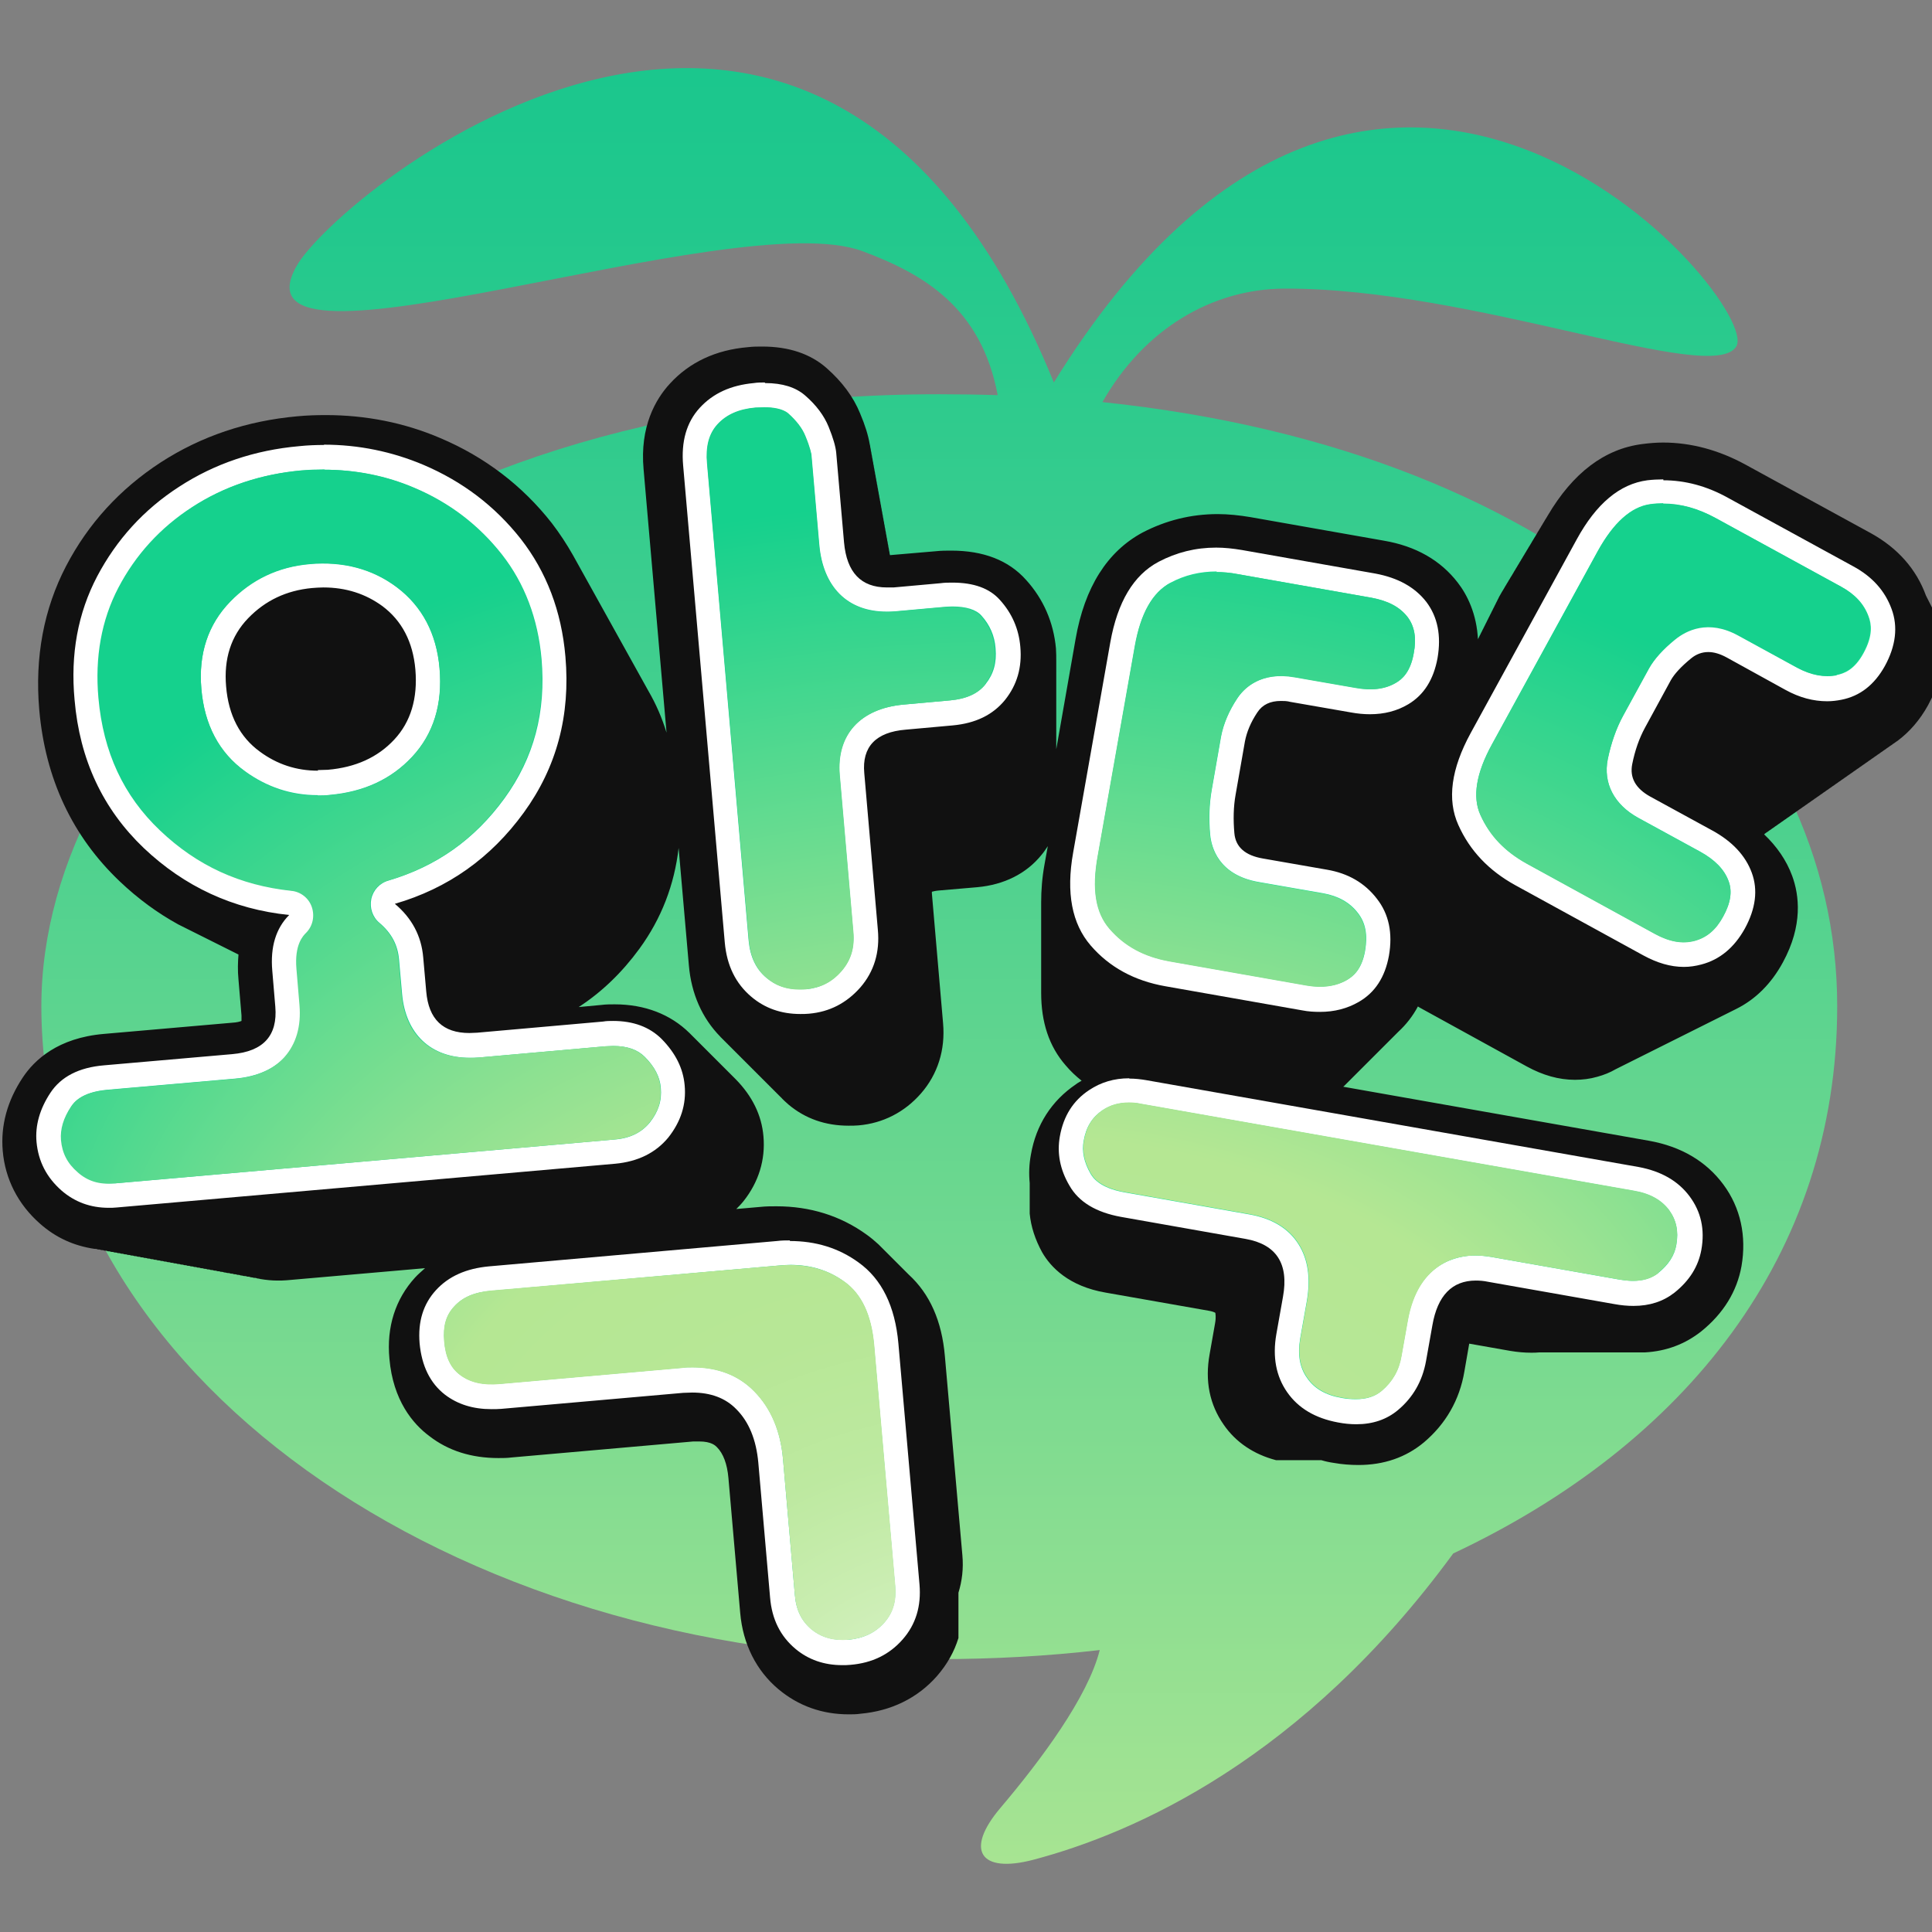 <?xml version="1.0" encoding="UTF-8"?>
<svg id="Layer_1" data-name="Layer 1" xmlns="http://www.w3.org/2000/svg" xmlns:xlink="http://www.w3.org/1999/xlink" viewBox="0 0 64 64">
  <rect x="0" y="0" width="64" height="64" fill="#808080" stroke="none"/>
  <defs>
    <style>
      .cls-1 {
        clip-path: url(#clippath);
      }

      .cls-2 {
        fill: none;
      }

      .cls-2, .cls-3, .cls-4, .cls-5, .cls-6, .cls-7, .cls-8 {
        stroke-width: 0px;
      }

      .cls-3 {
        fill: #15d18d;
      }

      .cls-4 {
        fill: url(#linear-gradient);
      }

      .cls-5 {
        fill: url(#radial-gradient);
      }

      .cls-6 {
        fill: #111;
      }

      .cls-7 {
        fill: #fff;
      }

      .cls-8 {
        fill: #14e293;
      }
    </style>
    <linearGradient id="linear-gradient" x1="31.11" y1="66.73" x2="31.11" y2="-1.96" gradientUnits="userSpaceOnUse">
      <stop offset="0" stop-color="#b5e793"/>
      <stop offset=".31" stop-color="#7ada90"/>
      <stop offset=".63" stop-color="#43cf8e"/>
      <stop offset=".87" stop-color="#21c88d"/>
      <stop offset="1" stop-color="#15c68d"/>
    </linearGradient>
    <clipPath id="clippath">
      <path class="cls-2" d="M3.81,39.2l16.52-1.45c.54-.05.92-.23,1.19-.57.29-.36.4-.72.36-1.15-.03-.36-.2-.7-.53-1.02-.28-.28-.71-.4-1.3-.35l-4.18.37c-.73.06-1.33-.09-1.78-.45-.46-.37-.72-.92-.79-1.65l-.1-1.13c-.04-.5-.25-.89-.65-1.23-.23-.19-.33-.5-.27-.79.06-.29.28-.53.57-.61,1.6-.47,2.85-1.36,3.84-2.72.98-1.35,1.38-2.86,1.23-4.62-.12-1.34-.56-2.51-1.31-3.46-.77-.97-1.74-1.72-2.9-2.21-.94-.4-1.95-.6-3-.6-.25,0-.5.01-.75.03-1.33.12-2.54.52-3.6,1.21-1.05.68-1.87,1.58-2.44,2.67-.56,1.07-.78,2.3-.66,3.65.16,1.8.83,3.24,2.04,4.39,1.23,1.17,2.65,1.82,4.35,2,.31.03.58.24.68.54.1.3.03.63-.19.85-.1.1-.39.39-.32,1.2l.1,1.19c.06.71-.11,1.29-.5,1.73-.38.42-.94.66-1.66.72l-4.23.37c-.86.08-1.1.43-1.18.55-.25.38-.36.74-.33,1.11.04.43.21.77.56,1.07.33.29.72.41,1.21.36ZM8.12,25.56c-.86-.62-1.35-1.55-1.45-2.74-.1-1.16.22-2.13.96-2.89.71-.73,1.59-1.15,2.62-1.24,1.12-.1,2.09.16,2.9.77.83.63,1.31,1.53,1.41,2.68.1,1.19-.2,2.18-.91,2.94-.69.74-1.6,1.16-2.72,1.26-.13.01-.27.02-.4.02-.88,0-1.68-.26-2.4-.79ZM15.23,45.54c-.31-.23-.48-.6-.52-1.12-.04-.49.06-.85.33-1.14.28-.31.68-.48,1.24-.53l9.54-.83c.84-.07,1.55.1,2.16.54.57.41.89,1.1.98,2.09l.7,7.99h0c.04.5-.07.88-.36,1.21-.3.34-.69.52-1.19.57-.51.04-.89-.07-1.23-.34-.33-.28-.51-.64-.55-1.15l-.39-4.47c-.08-.95-.41-1.71-.96-2.27-.52-.53-1.2-.79-2.04-.79-.12,0-.24,0-.37.02l-6.02.53c-.55.05-.98-.05-1.31-.3ZM32.65,22.66c-.25.32-.64.49-1.16.54l-1.55.14c-1.44.13-2.23,1-2.12,2.33l.45,5.19c.05.54-.08.95-.39,1.31-.32.37-.69.55-1.16.6-.54.05-.97-.07-1.32-.37-.35-.29-.54-.7-.59-1.23l-1.38-15.81c-.05-.56.06-.98.34-1.29.3-.33.71-.51,1.26-.56.09,0,.19-.01.29-.01.29,0,.6.05.78.2.28.25.47.5.57.75.17.41.19.58.2.61l.26,2.98c.13,1.52,1.08,2.35,2.51,2.22l1.55-.14c.44-.04,1.02-.02,1.29.28.28.31.44.67.47,1.09.04.47-.06.84-.33,1.18ZM54.94,42.17c-.31.25-.74.32-1.33.21l-4.19-.74c-.75-.13-1.38,0-1.87.39-.47.37-.77.94-.91,1.71l-.21,1.18c-.08.48-.3.85-.65,1.15-.31.26-.74.33-1.32.23-.53-.09-.91-.31-1.15-.66-.25-.35-.32-.78-.23-1.31l.22-1.24c.13-.76.04-1.39-.28-1.89-.33-.52-.88-.85-1.62-.98l-4.13-.73c-.86-.15-1.07-.51-1.14-.63-.21-.37-.29-.73-.22-1.09.08-.45.28-.77.62-1,.25-.17.54-.25.87-.25.12,0,.26.01.39.04l16.33,2.88c.54.09.92.31,1.17.64.24.33.32.7.24,1.15-.06.35-.26.66-.6.93ZM38.76,19.33c.47-.25.97-.38,1.52-.38.23,0,.47.02.73.07l4.42.78c.54.1.93.3,1.19.63.24.31.31.71.21,1.22-.11.62-.39.85-.59.97-.35.21-.79.27-1.34.17l-2.01-.35c-1.12-.2-1.68.35-1.91.7-.28.42-.46.85-.54,1.27l-.31,1.77c-.08.46-.1.96-.05,1.49.04.39.27,1.32,1.62,1.56l2.12.37c.5.09.88.3,1.15.65.26.33.33.73.24,1.26-.11.62-.39.84-.6.96-.37.21-.81.27-1.33.18l-4.54-.8h0c-.84-.15-1.49-.5-1.99-1.08-.46-.53-.59-1.31-.39-2.41l1.23-6.96c.19-1.07.58-1.77,1.18-2.09ZM60.85,22.37c-.42.08-.85,0-1.32-.25l-1.94-1.06c-1.01-.56-1.74-.16-2.09.12-.42.34-.7.66-.87.96l-.86,1.57c-.23.42-.4.91-.51,1.44-.16.8.21,1.51,1.01,1.95l2.05,1.12c.49.27.8.59.94.97.13.34.07.73-.18,1.18-.24.44-.54.69-.94.8-.41.11-.84.03-1.32-.23l-4.25-2.33h0c-.72-.4-1.22-.92-1.53-1.61-.27-.59-.14-1.38.38-2.33l3.51-6.41c.52-.94,1.1-1.46,1.73-1.55.14-.02.29-.03.43-.03.59,0,1.16.16,1.74.48l4.15,2.27c.45.25.75.57.9.98.09.24.16.62-.17,1.22-.3.55-.64.67-.88.72Z"/>
    </clipPath>
    <radialGradient id="radial-gradient" cx="32.99" cy="40.58" fx="32.99" fy="9.31" r="36.57" gradientTransform="translate(65.97 67.45) rotate(-180) scale(1 .66)" gradientUnits="userSpaceOnUse">
      <stop offset="0" stop-color="#fff"/>
      <stop offset=".05" stop-color="#eef9e6"/>
      <stop offset=".13" stop-color="#d9f2c8"/>
      <stop offset=".22" stop-color="#c9edb0"/>
      <stop offset=".3" stop-color="#bde9a0"/>
      <stop offset=".4" stop-color="#b7e796"/>
      <stop offset=".53" stop-color="#b5e793"/>
      <stop offset=".67" stop-color="#88e091"/>
      <stop offset=".99" stop-color="#18d18d"/>
      <stop offset="1" stop-color="#15d18d"/>
    </radialGradient>
  </defs>
  <path class="cls-4" d="M60.86,33.33c0-9.74-8.77-18.38-24.34-20.01,1.38-2.43,3.64-3.75,6.03-3.76,6.3-.02,14.2,3.24,14.97,1.91.85-1.47-11.82-16.27-22.61,1.2-7.88-19.36-23.75-6.25-25.09-3.85-2.37,4.23,14.5-2.08,18.75-.5,2.01.75,3.93,1.85,4.48,4.77-.63-.02-1.28-.03-1.93-.03C12.19,13.05,1.37,23.87,1.37,33.33c0,12.17,13.52,21.63,29.74,21.63,1.81,0,3.59-.1,5.32-.3-.39,1.56-1.96,3.66-3.29,5.23-1.18,1.39-.69,2.18,1.08,1.72,3.37-.89,8.94-3.34,13.92-10.15,7.65-3.6,12.72-9.85,12.72-18.13Z"/>
  <path class="cls-6" d="M63.8,19.73c-.32-.88-.94-1.58-1.83-2.07l-4.15-2.27c-.88-.48-1.8-.73-2.73-.73-.23,0-.46.02-.69.05-1.25.16-2.3.96-3.13,2.37-.02.03-.04.07-.06.1-.02.03-.04.06-.06.1-.02.03-.04.06-.06.1-.02.03-.04.06-.06.1-.02.03-.04.06-.06.1-.02.03-.04.06-.06.1-.02.03-.04.07-.06.1-.02.03-.04.06-.06.1-.02.03-.04.06-.06.1-.02.03-.04.07-.06.1-.02.03-.04.06-.06.1-.02.03-.04.06-.06.1-.02.03-.04.06-.06.1-.02.03-.04.06-.06.1-.02.03-.04.06-.06.1-.02.03-.04.06-.06.1-.02.03-.04.06-.06.1-.02.03-.04.06-.06.1-.02.03-.04.06-.06.1-.02.03-.04.07-.06.1-.02.03-.04.06-.06.1-.02.03-.04.06-.06.1-.02.03-.04.06-.06.1-.02.03-.04.06-.06.1-.06.09-.11.19-.17.29h0s-.03.07-.05.1h0s-.03.07-.05.1h0s-.03.07-.05.1h0s-.03.07-.05.1h0s-.03.07-.05.1h0s-.03.07-.05.1h0s-.03.07-.05.1h0s-.03.07-.05.1h0s-.03.07-.05.1h0s-.03.07-.05.1h0s-.03.07-.05.1h0s-.03.07-.05.1h0s-.03.07-.05.1h0s-.03.07-.05.1h0s0,.02,0,.03c-.04-.87-.36-1.5-.67-1.9-.57-.74-1.39-1.21-2.45-1.39l-4.42-.78c-.36-.06-.73-.1-1.08-.1h0c-.89,0-1.72.21-2.49.61-1.17.63-1.92,1.81-2.22,3.53l-.64,3.65s0-.02,0-.03c0-.03,0-.05,0-.08,0-.03,0-.05,0-.08,0-.03,0-.05,0-.08,0-.03,0-.05,0-.08,0-.03,0-.05,0-.08,0-.03,0-.05,0-.08,0-.03,0-.05,0-.08,0-.03,0-.05,0-.08,0-.03,0-.05,0-.08,0-.03,0-.05,0-.08,0-.03,0-.05,0-.08,0-.03,0-.05,0-.08,0-.03,0-.05,0-.08,0-.03,0-.05,0-.08,0-.03,0-.05,0-.08,0-.03,0-.05,0-.08,0-.03,0-.05,0-.08,0-.03,0-.05,0-.08,0-.03,0-.05,0-.08,0-.03,0-.05,0-.08,0-.03,0-.05,0-.08,0-.03,0-.05,0-.08,0-.03,0-.05,0-.08,0-.03,0-.05,0-.08,0-.03,0-.05,0-.08,0-.03,0-.05,0-.08,0-.03,0-.05,0-.08,0-.03,0-.05,0-.08,0-.03,0-.05,0-.08,0-.03,0-.05,0-.08,0-.03,0-.05,0-.08,0-.03,0-.05,0-.08,0-.03,0-.05,0-.08,0-.03,0-.05,0-.08,0-.03,0-.05,0-.08,0-.03,0-.05,0-.08,0-.14,0-.28-.01-.43-.08-.86-.41-1.63-.99-2.27-.58-.65-1.41-.97-2.48-.97-.16,0-.33,0-.51.02l-1.52.13s0-.03-.01-.05c0-.03-.01-.07-.02-.11,0-.03-.01-.07-.02-.11,0-.03-.01-.07-.02-.11,0-.03-.01-.07-.02-.11,0-.03-.01-.07-.02-.11,0-.03-.01-.07-.02-.11,0-.03-.01-.07-.02-.11,0-.03-.01-.07-.02-.11,0-.03-.01-.07-.02-.11,0-.03-.01-.07-.02-.11,0-.03-.01-.07-.02-.11,0-.03-.01-.07-.02-.11,0-.03-.01-.07-.02-.11,0-.03-.01-.07-.02-.11,0-.03-.01-.07-.02-.11,0-.03-.01-.07-.02-.11,0-.03-.01-.07-.02-.11,0-.03-.01-.07-.02-.11,0-.03-.01-.07-.02-.11,0-.03-.01-.07-.02-.11,0-.03-.01-.07-.02-.11,0-.03-.01-.07-.02-.11,0-.03-.01-.07-.02-.11,0-.03-.01-.07-.02-.11,0-.03-.01-.07-.02-.11,0-.03-.01-.07-.02-.11,0-.03-.01-.07-.02-.11,0-.03-.01-.07-.02-.11,0-.03-.01-.07-.02-.11,0-.03-.01-.07-.02-.11,0-.03-.01-.07-.02-.11,0-.03-.01-.07-.02-.11,0-.03-.01-.07-.02-.11-.05-.29-.15-.62-.32-1.02-.22-.54-.59-1.04-1.1-1.49-.54-.48-1.26-.72-2.14-.72h0c-.15,0-.31,0-.47.02-1.07.09-1.94.5-2.59,1.21-.47.51-1,1.42-.87,2.84l.76,8.72c-.15-.49-.35-.95-.6-1.38-.02-.03-.03-.06-.05-.09-.02-.03-.03-.06-.05-.09-.02-.03-.03-.06-.05-.09-.02-.03-.03-.06-.05-.09-.02-.03-.03-.06-.05-.09-.02-.03-.03-.06-.05-.09-.02-.03-.03-.06-.05-.09-.02-.03-.03-.06-.05-.09-.02-.03-.03-.06-.05-.09-.02-.03-.03-.06-.05-.09-.02-.03-.03-.06-.05-.09-.02-.03-.03-.06-.05-.09-.02-.03-.03-.06-.05-.09-.02-.03-.03-.06-.05-.09-.02-.03-.03-.06-.05-.09-.02-.03-.03-.06-.05-.09-.02-.03-.03-.06-.05-.09-.02-.03-.03-.06-.05-.09-.02-.03-.03-.06-.05-.09-.02-.03-.03-.06-.05-.09-.02-.03-.03-.06-.05-.09-.02-.03-.03-.06-.05-.09-.02-.03-.03-.06-.05-.09-.02-.03-.03-.06-.05-.09-.02-.03-.03-.06-.05-.09-.02-.03-.03-.06-.05-.09-.02-.03-.03-.06-.05-.09-.02-.03-.03-.06-.05-.09-.02-.03-.03-.06-.05-.09-.02-.03-.03-.06-.05-.09-.02-.03-.03-.06-.05-.09-.02-.03-.03-.06-.05-.09-.02-.03-.03-.06-.05-.09-.02-.03-.03-.06-.05-.09-.02-.03-.03-.06-.05-.09-.02-.03-.03-.06-.05-.09-.02-.03-.03-.06-.05-.09-.02-.03-.03-.06-.05-.09-.02-.03-.03-.06-.05-.09-.02-.03-.03-.06-.05-.09-.02-.03-.03-.06-.05-.09-.02-.03-.03-.06-.05-.09-.02-.03-.03-.06-.05-.09-.02-.03-.03-.06-.05-.09-.02-.03-.03-.06-.05-.09-.02-.03-.03-.06-.05-.09-.02-.03-.03-.06-.05-.09-.02-.03-.03-.06-.05-.09-.02-.03-.03-.06-.05-.09-.02-.03-.03-.06-.05-.09-.21-.37-.44-.72-.7-1.06-.98-1.25-2.23-2.2-3.7-2.82-1.19-.51-2.47-.76-3.79-.76-.31,0-.62.01-.94.04-1.67.15-3.19.66-4.53,1.53-1.35.88-2.4,2.03-3.13,3.43-.74,1.42-1.04,3.02-.89,4.76.2,2.29,1.1,4.2,2.67,5.69.6.57,1.24,1.04,1.93,1.42.03.02.07.03.1.05.03.02.07.03.1.05.03.02.07.03.1.05.03.02.07.03.1.05.03.02.07.03.1.05.03.02.07.03.1.05.03.02.07.03.1.05.03.02.07.03.1.05.03.02.07.03.1.05.03.02.07.03.1.05.03.02.07.03.1.05.03.02.07.03.1.05.03.02.07.03.1.05.03.02.07.03.1.05.03.02.07.03.1.05.03.02.07.03.1.05.03.02.07.03.1.05.03.02.07.03.1.05.03.02.07.03.1.05.03.02.07.03.1.05,0,0,0,0,0,0-.02.25-.03.53,0,.83l.1,1.19c0,.09,0,.15,0,.18-.05.02-.14.05-.32.06l-4.24.37c-1.52.13-2.3.86-2.69,1.45-.51.77-.73,1.58-.66,2.42.08.94.51,1.78,1.24,2.42.52.46,1.12.73,1.8.83.04,0,.07,0,.11.02.04,0,.07,0,.11.02.04,0,.07,0,.11.02.04,0,.07,0,.11.02.04,0,.07,0,.11.02.04,0,.07,0,.11.02.04,0,.07,0,.11.02.04,0,.07,0,.11.02.04,0,.07,0,.11.02.04,0,.07,0,.11.02.04,0,.07,0,.11.02.04,0,.07,0,.11.02.04,0,.07,0,.11.02.04,0,.07,0,.11.02.04,0,.07,0,.11.02.04,0,.07,0,.11.02.04,0,.07,0,.11.02.04,0,.07,0,.11.02.04,0,.07,0,.11.02.04,0,.07,0,.11.02.04,0,.07,0,.11.02.04,0,.07,0,.11.02.04,0,.07,0,.11.02.04,0,.07,0,.11.02.04,0,.07,0,.11.02.04,0,.07,0,.11.02.04,0,.07,0,.11.02.04,0,.07,0,.11.02.04,0,.07,0,.11.02.04,0,.07,0,.11.02.04,0,.07,0,.11.02.04,0,.07,0,.11.02.04,0,.07,0,.11.02.04,0,.07,0,.11.02.04,0,.07,0,.11.02.04,0,.07,0,.11.02.04,0,.07,0,.11.02.04,0,.07,0,.11.02.04,0,.07,0,.11.02.04,0,.07.01.11.02.04,0,.07,0,.11.02.04,0,.07,0,.11.02.04,0,.07,0,.11.02.04,0,.07,0,.11.02.04,0,.07.01.11.02.04,0,.07,0,.11.02.04,0,.07,0,.11.02.04,0,.07.01.11.02.04,0,.07,0,.11.02.04,0,.07.01.11.02.18.03.37.05.56.05.1,0,.2,0,.31-.01l4.58-.4c-.11.1-.23.2-.33.31-.65.71-.95,1.64-.85,2.69.12,1.38.78,2.16,1.32,2.56.63.49,1.4.73,2.29.73.14,0,.29,0,.44-.02l6.02-.53c.07,0,.13,0,.19,0,.41,0,.54.14.59.19.21.21.34.56.38,1.02l.39,4.47c.09,1.03.53,1.91,1.27,2.53.66.55,1.44.83,2.33.83.12,0,.25,0,.38-.02,1.02-.09,1.9-.52,2.54-1.25.33-.38.57-.8.71-1.26,0,0,0-.02,0-.03,0,0,0-.02,0-.03,0,0,0-.02,0-.03,0,0,0-.02,0-.03,0,0,0-.02,0-.03,0,0,0-.02,0-.03,0,0,0-.02,0-.03,0,0,0-.02,0-.03,0,0,0-.02,0-.03,0,0,0-.02,0-.03,0,0,0-.02,0-.03,0,0,0-.02,0-.03,0,0,0-.02,0-.03,0,0,0-.02,0-.03,0,0,0-.02,0-.03,0,0,0-.02,0-.03,0,0,0-.02,0-.03,0,0,0-.02,0-.03,0,0,0-.02,0-.03,0,0,0-.02,0-.03,0,0,0-.02,0-.03,0,0,0-.02,0-.03,0,0,0-.02,0-.03,0,0,0-.02,0-.03,0,0,0-.02,0-.03,0,0,0-.02,0-.03,0,0,0-.02,0-.03,0,0,0-.02,0-.03,0,0,0-.02,0-.03,0,0,0-.02,0-.03,0,0,0-.02,0-.03,0,0,0-.02,0-.03,0,0,0-.02,0-.03,0,0,0-.02,0-.03,0,0,0-.02,0-.03,0,0,0-.02,0-.03,0,0,0-.02,0-.03,0,0,0-.02,0-.03,0,0,0-.02,0-.03,0,0,0-.02,0-.03,0,0,0-.02,0-.03,0,0,0-.02,0-.03,0,0,0-.02,0-.03,0,0,0-.02,0-.03,0,0,0-.02,0-.03,0,0,0-.02,0-.03,0,0,0-.02,0-.03,0,0,0-.02,0-.03,0,0,0-.02,0-.03,0,0,0-.02,0-.03.12-.39.17-.8.13-1.24l-.58-6.6c-.1-1.16-.5-2.06-1.2-2.7,0,0-.01-.01-.02-.02,0,0-.01-.01-.02-.02,0,0-.01-.01-.02-.02,0,0-.01-.01-.02-.02,0,0-.01-.01-.02-.02,0,0-.01-.01-.02-.02,0,0-.01-.01-.02-.02,0,0-.01-.01-.02-.02,0,0-.01-.01-.02-.02,0,0-.01-.01-.02-.02,0,0-.01-.01-.02-.02,0,0-.01-.01-.02-.02,0,0-.01-.01-.02-.02,0,0-.01-.01-.02-.02,0,0-.01-.01-.02-.02,0,0-.01-.01-.02-.02,0,0-.01-.01-.02-.02,0,0-.01-.01-.02-.02,0,0-.01-.01-.02-.02,0,0-.01-.01-.02-.02,0,0-.01-.01-.02-.02,0,0-.01-.01-.02-.02,0,0-.01-.01-.02-.02,0,0-.01-.01-.02-.02,0,0-.01-.01-.02-.02,0,0-.01-.01-.02-.02,0,0-.01-.01-.02-.02,0,0-.01-.01-.02-.02,0,0-.01-.01-.02-.02,0,0-.01-.01-.02-.02,0,0-.01-.01-.02-.02,0,0-.01-.01-.02-.02,0,0-.01-.01-.02-.02,0,0-.01-.01-.02-.02,0,0-.01-.01-.02-.02,0,0-.01-.01-.02-.02,0,0-.01-.01-.02-.02,0,0-.01-.01-.02-.02,0,0-.01-.01-.02-.02,0,0-.01-.01-.02-.02,0,0-.01-.01-.02-.02,0,0-.01-.01-.02-.02,0,0-.01-.01-.02-.02,0,0-.01-.01-.02-.02,0,0-.01-.01-.02-.02,0,0-.01-.01-.02-.02,0,0-.01-.01-.02-.02,0,0-.01-.01-.02-.02,0,0-.01-.01-.02-.02,0,0-.01-.01-.02-.02-.12-.11-.25-.22-.39-.32-.87-.63-1.88-.94-2.99-.94-.17,0-.35,0-.53.02l-.8.07c.08-.08.16-.16.24-.26.5-.63.73-1.37.66-2.15-.06-.7-.37-1.33-.92-1.89,0,0,0,0,0,0-.01-.01-.02-.02-.03-.03,0,0,0,0,0,0-.01-.01-.02-.02-.03-.03,0,0,0,0,0,0-.01-.01-.02-.02-.03-.03,0,0,0,0,0,0-.01-.01-.02-.02-.03-.03,0,0,0,0,0,0-.01-.01-.02-.02-.03-.03,0,0,0,0,0,0-.01-.01-.02-.02-.03-.03,0,0,0,0,0,0-.01-.01-.02-.02-.03-.03,0,0,0,0,0,0-.01-.01-.02-.02-.03-.03,0,0,0,0,0,0-.01-.01-.02-.02-.03-.03,0,0,0,0,0,0-.01-.01-.02-.02-.03-.03,0,0,0,0,0,0-.01-.01-.02-.02-.03-.03,0,0,0,0,0,0-.01-.01-.02-.02-.03-.03,0,0,0,0,0,0-.01-.01-.02-.02-.03-.03,0,0,0,0,0,0-.01-.01-.02-.02-.03-.03,0,0,0,0,0,0-.01-.01-.02-.02-.03-.03,0,0,0,0,0,0-.01-.01-.02-.02-.03-.03,0,0,0,0,0,0-.01-.01-.02-.02-.03-.03,0,0,0,0,0,0-.01-.01-.02-.02-.03-.03,0,0,0,0,0,0-.01-.01-.02-.02-.03-.03,0,0,0,0,0,0-.01-.01-.02-.02-.03-.03,0,0,0,0,0,0-.01-.01-.02-.02-.03-.03,0,0,0,0,0,0-.01-.01-.02-.02-.03-.03,0,0,0,0,0,0-.01-.01-.02-.02-.03-.03,0,0,0,0,0,0-.01-.01-.02-.02-.03-.03,0,0,0,0,0,0-.01-.01-.02-.02-.03-.03,0,0,0,0,0,0-.01-.01-.02-.02-.03-.03,0,0,0,0,0,0-.01-.01-.02-.02-.03-.03,0,0,0,0,0,0-.01-.01-.02-.02-.03-.03,0,0,0,0,0,0-.01-.01-.02-.02-.03-.03,0,0,0,0,0,0-.01-.01-.02-.02-.03-.03,0,0,0,0,0,0-.01-.01-.02-.02-.03-.03,0,0,0,0,0,0-.01-.01-.02-.02-.03-.03,0,0,0,0,0,0-.01-.01-.02-.02-.03-.03,0,0,0,0,0,0-.01-.01-.02-.02-.03-.03,0,0,0,0,0,0-.01-.01-.02-.02-.03-.03,0,0,0,0,0,0-.01-.01-.02-.02-.03-.03,0,0,0,0,0,0-.01-.01-.02-.02-.03-.03,0,0,0,0,0,0-.01-.01-.02-.02-.03-.03,0,0,0,0,0,0-.01-.01-.02-.02-.03-.03,0,0,0,0,0,0-.01-.01-.02-.02-.03-.03,0,0,0,0,0,0-.01-.01-.02-.02-.03-.03,0,0,0,0,0,0-.01-.01-.02-.02-.03-.03,0,0,0,0,0,0-.01-.01-.02-.02-.03-.03,0,0,0,0,0,0-.01-.01-.02-.02-.03-.03,0,0,0,0,0,0-.01-.01-.02-.02-.03-.03,0,0,0,0,0,0-.01-.01-.02-.02-.03-.03,0,0,0,0,0,0-.01-.01-.02-.02-.03-.03,0,0,0,0,0,0-.01-.01-.02-.02-.03-.03,0,0,0,0,0,0-.01-.01-.02-.02-.03-.03,0,0,0,0,0,0-.01-.01-.02-.02-.03-.03,0,0,0,0,0,0-.01-.01-.02-.02-.03-.03-.63-.62-1.48-.95-2.48-.95-.14,0-.29,0-.44.02l-.75.07c.77-.5,1.44-1.15,2.01-1.93.73-1,1.16-2.12,1.3-3.34l.34,3.89c.08.94.44,1.75,1.04,2.36.01.01.02.03.04.04.01.01.02.03.04.04.01.01.02.03.04.04.01.01.02.03.04.04.01.01.02.03.04.04.01.01.02.03.04.04.01.01.02.03.04.04.01.01.02.03.04.04.01.01.02.03.04.04.01.01.02.03.04.04.01.01.02.03.04.04.01.01.02.03.04.04.01.01.02.03.04.04.01.01.02.03.04.04.01.01.02.03.04.04.01.01.02.03.04.04.01.01.02.03.04.04.01.01.02.03.04.04.01.01.02.03.04.04.01.01.02.03.04.04.01.01.02.03.04.04.01.01.02.03.04.04.01.01.02.03.04.04.01.01.02.03.04.04.01.01.02.03.04.04.01.01.02.03.04.04.01.01.02.03.04.04.01.01.02.03.04.04.01.01.02.03.04.04.01.01.02.03.04.04.01.01.02.03.04.04.01.01.02.03.04.04.01.01.02.03.04.04.01.01.02.03.04.04.01.01.02.03.04.04.01.01.02.03.04.04.01.01.02.03.04.04.01.01.02.03.04.04.01.01.02.03.04.04.01.01.02.03.04.04.01.01.02.03.04.04.01.01.02.03.04.04.01.01.02.03.04.04.01.01.02.03.04.04.01.01.02.03.04.04.01.01.02.03.04.04.01.01.02.03.04.04.01.01.02.03.04.04.01.01.02.03.04.04.01.01.02.03.04.04.08.09.17.17.26.25.56.47,1.23.7,1.99.7.11,0,.22,0,.33-.01.81-.07,1.53-.44,2.07-1.06.55-.63.81-1.44.73-2.33l-.37-4.29s0-.04,0-.06c.04-.01.11-.03.22-.04l1.28-.11c.89-.08,1.63-.45,2.13-1.07.08-.09.14-.19.21-.29l-.11.61c-.08.44-.11.86-.11,1.25,0,.02,0,.04,0,.06,0,.02,0,.04,0,.06,0,.02,0,.04,0,.06,0,.02,0,.04,0,.06,0,.02,0,.04,0,.06,0,.02,0,.04,0,.06,0,.02,0,.04,0,.06,0,.02,0,.04,0,.06,0,.02,0,.04,0,.06,0,.02,0,.04,0,.06,0,.02,0,.04,0,.06,0,.02,0,.04,0,.06,0,.02,0,.04,0,.06,0,.02,0,.04,0,.06,0,.02,0,.04,0,.06,0,.02,0,.04,0,.06,0,.02,0,.04,0,.06,0,.02,0,.04,0,.06,0,.02,0,.04,0,.06,0,.02,0,.04,0,.06,0,.02,0,.04,0,.06,0,.02,0,.04,0,.06,0,.02,0,.04,0,.06,0,.02,0,.04,0,.06,0,.02,0,.04,0,.06,0,.02,0,.04,0,.06,0,.02,0,.04,0,.06,0,.02,0,.04,0,.06,0,.02,0,.04,0,.06,0,.02,0,.04,0,.06,0,.02,0,.04,0,.06,0,.02,0,.04,0,.06,0,.02,0,.04,0,.06,0,.02,0,.04,0,.06,0,.02,0,.04,0,.06,0,.02,0,.04,0,.06,0,.02,0,.04,0,.06,0,.02,0,.04,0,.06,0,.02,0,.04,0,.06,0,.02,0,.04,0,.06,0,.02,0,.04,0,.06,0,.02,0,.04,0,.06,0,.02,0,.04,0,.06,0,.02,0,.04,0,.06,0,.02,0,.04,0,.06,0,.02,0,.04,0,.06,0,.02,0,.04,0,.06,0,.02,0,.04,0,.06,0,.02,0,.04,0,.06,0,.02,0,.04,0,.06,0,.97.26,1.77.81,2.4.16.19.34.36.53.51-.06.04-.13.07-.19.12-.8.54-1.32,1.34-1.49,2.33-.06.32-.07.63-.04.94,0,0,0,.02,0,.02,0,0,0,.02,0,.02,0,0,0,.02,0,.02,0,0,0,.02,0,.02,0,0,0,.02,0,.02,0,0,0,.02,0,.02,0,0,0,.02,0,.02,0,0,0,.02,0,.02,0,0,0,.02,0,.02,0,0,0,.02,0,.02,0,0,0,.02,0,.02,0,0,0,.02,0,.02,0,0,0,.02,0,.02,0,0,0,.02,0,.02,0,0,0,.02,0,.02,0,0,0,.02,0,.02,0,0,0,.02,0,.02,0,0,0,.02,0,.02,0,0,0,.02,0,.02,0,0,0,.02,0,.02,0,0,0,.02,0,.02,0,0,0,.02,0,.02,0,0,0,.02,0,.02,0,0,0,.02,0,.02,0,0,0,.02,0,.02,0,0,0,.02,0,.02,0,0,0,.02,0,.02,0,0,0,.02,0,.02,0,0,0,.02,0,.02,0,0,0,.02,0,.02,0,0,0,.02,0,.02,0,0,0,.02,0,.02,0,0,0,.02,0,.02,0,0,0,.02,0,.02,0,0,0,.02,0,.02,0,0,0,.02,0,.02,0,0,0,.02,0,.02,0,0,0,.02,0,.02,0,0,0,.02,0,.02,0,0,0,.02,0,.02,0,0,0,.02,0,.02,0,0,0,.02,0,.03,0,0,0,.02,0,.02,0,0,0,.02,0,.02,0,0,0,.02,0,.02,0,0,0,.02,0,.02,0,0,0,.02,0,.02,0,0,0,.02,0,.02,0,0,0,.02,0,.02,0,0,0,.02,0,.02.04.43.18.86.41,1.28.28.49.88,1.13,2.11,1.34l3.41.6c.12.02.19.05.22.07,0,.03.03.13-.01.35l-.18,1.02c-.16.89,0,1.67.47,2.34.4.58,1,.98,1.73,1.17.01,0,.02,0,.03,0,.01,0,.02,0,.03,0,.01,0,.02,0,.03,0,.01,0,.02,0,.03,0,.01,0,.02,0,.03,0,.01,0,.02,0,.03,0,.01,0,.02,0,.03,0,.01,0,.02,0,.03,0,.01,0,.02,0,.03,0,.01,0,.02,0,.03,0,.01,0,.02,0,.03,0,.01,0,.02,0,.03,0,.01,0,.02,0,.03,0,.01,0,.02,0,.03,0,.01,0,.02,0,.03,0,.01,0,.02,0,.03,0,.01,0,.02,0,.03,0,.01,0,.02,0,.03,0,.01,0,.02,0,.03,0,.01,0,.02,0,.03,0,.01,0,.02,0,.03,0,.01,0,.02,0,.03,0,.01,0,.02,0,.03,0,.01,0,.02,0,.03,0,.01,0,.02,0,.03,0,.01,0,.02,0,.03,0,.01,0,.02,0,.03,0,.01,0,.02,0,.03,0,.01,0,.02,0,.03,0,.01,0,.02,0,.03,0,.01,0,.02,0,.03,0,.01,0,.02,0,.03,0,.01,0,.02,0,.03,0,.01,0,.02,0,.03,0,.01,0,.02,0,.03,0,.01,0,.02,0,.03,0,.01,0,.02,0,.03,0,.01,0,.02,0,.03,0,.01,0,.02,0,.03,0,.01,0,.02,0,.03,0,.01,0,.02,0,.03,0,.01,0,.02,0,.03,0,.01,0,.02,0,.03,0,.01,0,.02,0,.03,0,.01,0,.02,0,.03,0,.01,0,.02,0,.03,0,.01,0,.02,0,.03,0,.01,0,.02,0,.03,0,.01,0,.02,0,.03,0,.01,0,.02,0,.03,0,.13.04.27.07.41.09.28.05.56.07.82.07.84,0,1.57-.25,2.17-.75.72-.61,1.18-1.4,1.34-2.35l.16-.92,1.36.24c.24.04.47.06.69.06.09,0,.18,0,.27-.01.02,0,.05,0,.07,0,.02,0,.05,0,.07,0,.02,0,.05,0,.07,0,.02,0,.05,0,.07,0,.02,0,.05,0,.07,0,.02,0,.05,0,.07,0,.02,0,.05,0,.07,0,.02,0,.05,0,.07,0,.02,0,.05,0,.07,0,.02,0,.05,0,.07,0,.02,0,.05,0,.07,0,.02,0,.05,0,.07,0,.02,0,.05,0,.07,0,.02,0,.05,0,.07,0,.02,0,.05,0,.07,0,.02,0,.05,0,.07,0,.02,0,.05,0,.07,0,.02,0,.05,0,.07,0,.02,0,.05,0,.07,0,.02,0,.05,0,.07,0,.02,0,.05,0,.07,0,.02,0,.05,0,.07,0,.02,0,.05,0,.07,0,.02,0,.05,0,.07,0,.02,0,.05,0,.07,0,.02,0,.05,0,.07,0,.02,0,.05,0,.07,0,.02,0,.05,0,.07,0,.02,0,.05,0,.07,0,.02,0,.05,0,.07,0,.02,0,.05,0,.07,0,.02,0,.05,0,.07,0,.02,0,.05,0,.07,0,.02,0,.05,0,.07,0,.02,0,.05,0,.07,0,.02,0,.05,0,.07,0,.02,0,.05,0,.07,0,.02,0,.05,0,.07,0,.02,0,.05,0,.07,0,.02,0,.05,0,.07,0,.02,0,.05,0,.07,0,.02,0,.05,0,.07,0,.02,0,.05,0,.07,0,.02,0,.05,0,.07,0,.02,0,.05,0,.07,0,.02,0,.05,0,.07,0,.02,0,.05,0,.07,0,.02,0,.05,0,.07,0,.02,0,.05,0,.07,0,.02,0,.05,0,.07,0,.72-.04,1.34-.28,1.87-.7.73-.59,1.18-1.32,1.33-2.16.17-.99-.03-1.93-.6-2.7-.57-.77-1.4-1.26-2.46-1.45l-10.13-1.79s.01-.02.02-.02c.01-.01.03-.03.04-.04.01-.01.03-.03.04-.04.01-.01.03-.03.04-.04.01-.01.03-.03.04-.04.01-.01.03-.03.04-.04.01-.01.03-.03.04-.04.01-.01.03-.03.04-.04.01-.01.03-.03.04-.04.01-.01.03-.03.04-.04.01-.01.03-.03.04-.04.01-.01.03-.03.04-.04.01-.01.03-.03.04-.04.01-.01.03-.03.04-.04.01-.01.03-.03.04-.04.01-.01.03-.03.04-.04.01-.01.03-.03.04-.04.01-.01.03-.03.04-.04.01-.01.03-.03.04-.04.01-.01.03-.03.04-.04.01-.01.03-.03.04-.04.01-.01.03-.03.04-.04.01-.01.03-.03.04-.04.01-.01.03-.03.04-.04.01-.01.03-.03.04-.04.01-.01.03-.03.04-.04.01-.01.03-.03.04-.04.01-.01.03-.03.04-.04.01-.01.03-.03.04-.04.01-.01.03-.03.04-.04.01-.01.03-.03.04-.04.01-.01.03-.03.04-.04.01-.01.03-.03.04-.04.01-.01.03-.03.04-.04.01-.01.03-.03.04-.04.01-.01.03-.03.04-.04.01-.01.03-.03.04-.04.01-.01.03-.03.04-.04.01-.01.03-.03.04-.04.01-.01.03-.03.04-.04.01-.01.03-.03.04-.04.01-.01.03-.03.04-.04.01-.01.03-.03.04-.04.01-.01.03-.03.04-.04.01-.01.03-.03.04-.04.01-.01.03-.03.04-.04.26-.24.48-.52.65-.84.03.02.06.04.1.06l3.51,1.93c.53.29,1.06.44,1.59.44.25,0,.5-.03.74-.1.22-.06.42-.14.61-.25.03-.01.05-.03.08-.04.03-.01.05-.03.08-.04.03-.01.05-.03.08-.04.03-.01.05-.03.08-.04.03-.01.05-.03.08-.04.03-.01.05-.03.08-.04.03-.01.05-.03.08-.04.03-.01.05-.03.08-.04.03-.01.05-.03.08-.04.03-.01.05-.03.08-.04.03-.01.05-.03.08-.04.03-.01.05-.03.08-.04.03-.01.05-.03.08-.04.03-.01.05-.03.08-.04.03-.01.05-.03.08-.04.03-.01.05-.03.08-.04.03-.01.05-.03.08-.04.03-.01.05-.03.08-.04.03-.01.05-.03.08-.04.03-.01.05-.03.08-.04.03-.01.05-.03.08-.04.03-.01.05-.03.08-.04.03-.01.05-.03.08-.04.03-.01.05-.03.08-.04.03-.01.05-.03.08-.04.03-.01.05-.03.08-.04.03-.01.05-.03.08-.04.03-.01.05-.03.08-.04.03-.01.05-.03.08-.04.03-.01.05-.03.08-.04.03-.01.05-.03.08-.04.03-.01.05-.03.08-.04.03-.01.05-.03.08-.04.03-.01.05-.03.08-.04.03-.01.05-.03.08-.04.03-.01.05-.03.08-.04.03-.01.05-.03.08-.04.03-.01.05-.03.08-.04.03-.01.05-.03.08-.04.03-.01.05-.03.08-.04.03-.01.05-.03.08-.04.03-.01.05-.03.08-.04.03-.01.05-.03.08-.04.03-.01.05-.03.08-.04.03-.01.05-.03.08-.04.03-.01.05-.03.08-.04.03-.01.05-.03.08-.04.03-.01.05-.03.08-.04.03-.01.05-.03.08-.04.03-.01.05-.03.08-.04.64-.32,1.16-.84,1.54-1.54.67-1.23.54-2.23.31-2.86-.19-.52-.51-.98-.93-1.38,0,0,.01-.01.02-.02.03-.02.06-.05.1-.07.03-.02.06-.05.1-.07.03-.02.06-.05.1-.07.03-.02.06-.05.1-.07.03-.02.06-.05.1-.07.03-.02.06-.05.1-.07.03-.02.06-.05.1-.07.03-.02.06-.05.1-.07.03-.02.06-.05.1-.07.03-.02.06-.05.1-.07.03-.02.06-.05.1-.07.03-.02.06-.05.1-.07.03-.02.06-.05.1-.07.03-.02.06-.05.1-.07.03-.02.06-.05.1-.07.03-.02.06-.05.1-.07.03-.02.06-.05.1-.07.03-.02.06-.05.1-.07.03-.02.06-.05.1-.07.03-.02.06-.05.1-.07.03-.02.06-.05.1-.07.03-.02.06-.05.1-.07.03-.02.06-.05.1-.07.03-.02.06-.05.1-.07.03-.02.06-.05.1-.07.03-.02.06-.05.1-.07.03-.02.06-.05.1-.07.03-.02.06-.05.1-.07.03-.02.06-.05.1-.07.03-.02.06-.05.1-.07.03-.02.06-.05.1-.07.03-.02.06-.05.1-.07.03-.02.06-.05.1-.07.03-.02.06-.05.1-.07.03-.02.06-.05.1-.07.03-.02.06-.05.1-.07.03-.02.06-.05.1-.07.03-.02.06-.05.1-.07.03-.02.06-.05.1-.07.03-.02.06-.05.1-.07.03-.02.06-.05.1-.07.03-.02.06-.05.1-.07.03-.02.06-.05.1-.07.03-.02.06-.05.1-.07.4-.3.74-.69,1.01-1.18.67-1.23.53-2.25.3-2.9Z"/>
  <g>
    <g>
      <path class="cls-3" d="M27.9,54.74c-.5,0-.92-.15-1.28-.45-.42-.35-.64-.81-.7-1.42l-.39-4.47c-.07-.85-.36-1.53-.84-2.02-.44-.45-1.03-.67-1.75-.67-.11,0-.22,0-.33.02l-6.02.53c-.1,0-.2.01-.29.01-.52,0-.95-.13-1.3-.4-.4-.31-.63-.77-.68-1.41-.05-.6.09-1.08.43-1.45.35-.38.84-.6,1.5-.66l9.54-.83c.13-.01.26-.02.39-.02.78,0,1.45.21,2.04.64.67.49,1.05,1.27,1.15,2.39l.7,7.99c.05.61-.1,1.1-.46,1.52-.37.42-.85.65-1.46.71-.08,0-.16,0-.24,0ZM3.62,39.62c-.51,0-.93-.15-1.29-.47-.42-.37-.65-.81-.7-1.34-.04-.47.09-.92.39-1.37.28-.43.77-.67,1.48-.73l4.24-.37c.62-.05,1.09-.25,1.4-.59.32-.35.45-.83.4-1.42l-.1-1.19c-.06-.67.09-1.17.44-1.53.11-.11.15-.28.1-.42-.05-.15-.18-.25-.34-.27-1.76-.19-3.3-.9-4.59-2.11-1.27-1.21-2-2.77-2.17-4.65-.12-1.43.11-2.73.71-3.87.6-1.15,1.46-2.1,2.58-2.82,1.11-.72,2.39-1.15,3.78-1.28.27-.02.53-.03.79-.03,1.11,0,2.17.21,3.16.63,1.22.52,2.25,1.3,3.06,2.33.8,1.02,1.27,2.26,1.4,3.68.16,1.84-.28,3.49-1.3,4.9-1.03,1.42-2.4,2.38-4.06,2.87-.14.04-.25.16-.28.31-.03.15.02.3.14.4.48.4.74.9.79,1.5l.1,1.13c.1,1.12.75,1.74,1.84,1.74.09,0,.19,0,.29-.01l4.18-.37c.1,0,.2-.01.3-.01.57,0,1,.16,1.32.48.39.39.61.81.65,1.27.05.53-.1,1-.45,1.44-.35.43-.83.67-1.47.72l-16.52,1.45c-.08,0-.15,0-.23,0ZM10.71,19.07c-.14,0-.27,0-.42.02-.93.08-1.73.46-2.37,1.12-.65.68-.94,1.54-.85,2.58.09,1.07.53,1.9,1.29,2.45.64.47,1.37.71,2.16.71.12,0,.24,0,.36-.02,1.01-.09,1.84-.47,2.46-1.13.63-.67.9-1.56.81-2.63-.09-1.03-.51-1.83-1.25-2.39-.62-.47-1.36-.71-2.2-.71ZM26.5,33.17c-.53,0-.98-.15-1.36-.47-.44-.37-.68-.86-.73-1.51l-1.38-15.81c-.06-.68.09-1.21.45-1.6.37-.4.87-.63,1.53-.69.11,0,.22-.01.33-.01.47,0,.83.1,1.06.31.32.29.55.59.68.9.17.41.22.62.23.73l.26,2.98c.14,1.62,1.2,1.86,1.82,1.86.08,0,.16,0,.25-.01l1.55-.14c.13-.01.25-.02.37-.02.58,0,1.01.15,1.27.43.34.38.53.82.58,1.33.05.57-.09,1.05-.42,1.47-.33.41-.8.63-1.45.69l-1.55.14c-1.65.14-1.8,1.24-1.75,1.88l.45,5.19c.06.65-.1,1.17-.49,1.61-.39.44-.85.68-1.43.73-.09,0-.17.01-.26.01Z"/>
      <path class="cls-7" d="M25.33,13.49c.25,0,.59.04.78.2.28.25.47.5.57.75.17.41.19.58.2.61l.26,2.98c.12,1.42.94,2.23,2.23,2.23.09,0,.19,0,.29-.01l1.55-.14c.11-.01.22-.02.33-.02.46,0,.79.1.97.3.28.31.44.67.47,1.09.04.47-.06.84-.33,1.18-.25.32-.64.49-1.17.54l-1.55.14c-1.44.13-2.23,1-2.12,2.33l.45,5.19c.05.54-.08.95-.39,1.31-.32.36-.69.55-1.16.6-.08,0-.15,0-.22,0-.44,0-.79-.12-1.1-.38-.35-.29-.54-.7-.59-1.23l-1.38-15.81c-.05-.56.06-.98.34-1.29.3-.33.71-.51,1.26-.56.1,0,.2-.01.29-.01M10.74,15.56c1.05,0,2.06.2,2.99.6,1.16.49,2.13,1.23,2.9,2.21.75.96,1.19,2.12,1.31,3.46.15,1.76-.25,3.27-1.23,4.62-.99,1.36-2.25,2.25-3.84,2.72-.29.08-.51.32-.57.61s.04.6.27.79c.4.34.61.73.65,1.23l.1,1.13c.12,1.32.95,2.11,2.24,2.11.1,0,.21,0,.32-.01l4.18-.37c.09,0,.18-.01.26-.01.46,0,.8.12,1.04.36.32.32.5.66.53,1.02.04.43-.08.79-.36,1.15-.28.34-.66.53-1.19.57l-16.52,1.45c-.07,0-.13,0-.19,0-.41,0-.73-.12-1.02-.37-.34-.3-.52-.64-.56-1.07-.03-.37.07-.73.32-1.11.08-.12.31-.47,1.18-.55l4.24-.37c1.48-.13,2.29-1.05,2.17-2.45l-.1-1.19c-.07-.81.22-1.11.32-1.2.22-.22.3-.55.19-.85-.1-.3-.37-.51-.68-.54-1.69-.18-3.12-.84-4.35-2-1.22-1.15-1.88-2.59-2.04-4.39-.12-1.37.1-2.56.66-3.65.57-1.09,1.39-1.98,2.44-2.67,1.06-.69,2.27-1.09,3.6-1.21.25-.02.51-.03.76-.03M10.53,26.35c.13,0,.26,0,.4-.02,1.12-.1,2.03-.52,2.72-1.26.71-.76,1.02-1.75.91-2.94-.1-1.15-.57-2.05-1.41-2.68-.69-.52-1.52-.79-2.45-.79-.15,0-.3,0-.45.02-1.03.09-1.92.51-2.62,1.24-.74.76-1.06,1.74-.96,2.89.1,1.2.59,2.12,1.45,2.74.72.52,1.52.79,2.4.79M26.17,41.9c.69,0,1.28.18,1.8.56.57.41.89,1.1.98,2.09l.7,7.99c.04.5-.07.88-.36,1.21-.3.34-.69.52-1.19.57-.07,0-.14,0-.2,0-.4,0-.74-.12-1.02-.35-.33-.28-.51-.64-.55-1.15l-.39-4.47c-.08-.95-.4-1.71-.96-2.27-.52-.53-1.21-.79-2.04-.79-.12,0-.24,0-.37.02l-6.02.53c-.09,0-.17.01-.26.01-.43,0-.77-.1-1.05-.31-.31-.23-.48-.6-.52-1.12-.04-.49.06-.85.33-1.14.28-.31.68-.48,1.24-.52l9.54-.84c.12-.01.24-.02.36-.02M25.33,12.67c-.12,0-.24,0-.36.02-.76.07-1.35.34-1.79.82-.44.48-.62,1.12-.55,1.91l1.38,15.81c.07.76.36,1.35.88,1.79.45.38.99.57,1.62.57.1,0,.19,0,.29-.01.68-.06,1.24-.35,1.7-.87.45-.52.65-1.16.58-1.91l-.45-5.19c-.08-.87.38-1.36,1.38-1.44l1.55-.14c.76-.07,1.33-.35,1.73-.84.4-.5.57-1.08.51-1.76-.05-.6-.28-1.12-.68-1.56-.34-.38-.86-.57-1.57-.57-.13,0-.26,0-.4.02l-1.55.14c-.07,0-.15,0-.22,0-.86,0-1.33-.5-1.42-1.49l-.26-2.98c-.02-.2-.1-.48-.25-.85-.15-.37-.41-.72-.78-1.04-.31-.27-.75-.41-1.32-.41h0ZM10.74,14.74c-.27,0-.55.01-.83.04-1.47.13-2.8.58-3.97,1.34-1.18.76-2.08,1.76-2.72,2.97-.64,1.22-.89,2.58-.75,4.09.17,1.99.94,3.62,2.29,4.91,1.35,1.28,2.96,2.03,4.82,2.22-.44.44-.63,1.06-.56,1.85l.1,1.19c.08.95-.39,1.48-1.43,1.57l-4.24.37c-.84.07-1.43.38-1.78.91-.35.53-.51,1.08-.46,1.63.06.64.33,1.17.83,1.61.44.38.96.57,1.56.57.09,0,.17,0,.26-.01l16.52-1.45c.75-.07,1.34-.36,1.76-.87.41-.52.6-1.09.54-1.73-.05-.56-.3-1.06-.76-1.53-.4-.4-.94-.6-1.61-.6-.11,0-.22,0-.33.02l-4.18.37c-.09,0-.17.01-.25.01-.88,0-1.35-.46-1.43-1.37l-.1-1.13c-.06-.72-.38-1.31-.94-1.78,1.76-.51,3.18-1.52,4.27-3.02,1.09-1.5,1.55-3.22,1.38-5.17-.13-1.51-.63-2.81-1.48-3.9-.86-1.09-1.93-1.9-3.22-2.45-1.04-.44-2.15-.67-3.31-.67h0ZM10.53,25.53c-.71,0-1.35-.21-1.92-.63-.66-.48-1.04-1.2-1.12-2.16-.08-.91.16-1.67.73-2.26.57-.59,1.27-.92,2.11-1,.13-.01.26-.02.38-.02.75,0,1.4.21,1.96.62.64.48,1.01,1.18,1.09,2.1.08.95-.15,1.73-.7,2.32-.55.59-1.28.92-2.2,1-.11,0-.22.01-.33.01h0ZM26.17,41.09c-.14,0-.28,0-.43.02l-9.54.84c-.76.07-1.34.33-1.76.79-.42.46-.6,1.04-.54,1.76.07.75.35,1.32.84,1.7.42.32.93.48,1.54.48.11,0,.22,0,.33-.01l6.02-.53c.1,0,.2-.01.3-.01.61,0,1.1.18,1.46.55.42.42.66,1.01.73,1.77l.39,4.47c.06.72.34,1.28.84,1.7.43.36.95.54,1.55.54.09,0,.18,0,.27-.01.72-.06,1.29-.34,1.73-.84.44-.5.62-1.11.56-1.82l-.7-7.99c-.11-1.23-.55-2.13-1.32-2.68-.66-.48-1.42-.71-2.28-.71h0Z"/>
    </g>
    <g>
      <path class="cls-8" d="M44.93,46.76c-.17,0-.35-.02-.54-.05-.64-.11-1.11-.38-1.42-.83-.31-.44-.41-.97-.29-1.61l.22-1.24c.23-1.32-.33-2.17-1.57-2.39l-4.13-.73c-.71-.12-1.17-.4-1.42-.83-.26-.46-.35-.91-.27-1.36.1-.56.36-.97.79-1.26.32-.22.68-.32,1.09-.32.15,0,.3.01.46.04l16.34,2.88c.64.11,1.11.38,1.43.81.31.42.41.9.31,1.46-.08.46-.32.84-.74,1.18-.29.24-.65.35-1.1.35-.17,0-.36-.02-.56-.05l-4.19-.74c-.16-.03-.32-.04-.46-.04-.69,0-1.58.32-1.84,1.81l-.21,1.18c-.1.58-.36,1.03-.79,1.39-.3.25-.66.37-1.12.37ZM43.73,33.11c-.17,0-.34-.02-.52-.05l-4.54-.8c-.94-.17-1.67-.56-2.23-1.21-.54-.62-.7-1.54-.49-2.74l1.23-6.96c.21-1.2.68-2,1.39-2.38.53-.28,1.1-.42,1.72-.42.25,0,.52.02.79.07l4.42.78c.65.11,1.12.37,1.44.78.31.4.4.91.29,1.54-.1.59-.36,1-.78,1.25-.31.18-.65.27-1.06.27-.18,0-.37-.02-.56-.05l-2-.35c-.13-.02-.26-.04-.38-.04-.62,0-.95.31-1.12.56-.25.37-.41.75-.48,1.12l-.31,1.77c-.08.43-.09.89-.04,1.38.03.37.24,1.02,1.28,1.2l2.12.37c.61.11,1.07.37,1.4.81.33.43.43.94.32,1.58-.1.59-.37,1-.8,1.24-.33.19-.68.28-1.08.28ZM55.78,31.62c-.36,0-.75-.11-1.14-.33l-4.25-2.33c-.8-.44-1.36-1.03-1.7-1.8-.32-.72-.19-1.62.4-2.69l3.51-6.41c.58-1.06,1.27-1.65,2.03-1.75.16-.02.32-.03.48-.03.65,0,1.3.18,1.94.53l4.15,2.27c.54.3.9.69,1.08,1.2.18.49.12,1-.19,1.56-.29.52-.67.82-1.16.92-.13.03-.26.04-.4.04-.39,0-.79-.11-1.19-.33l-1.94-1.07c-.28-.15-.55-.23-.8-.23-.3,0-.58.1-.83.31-.37.31-.63.58-.77.84l-.86,1.58c-.21.39-.37.83-.46,1.32-.07.36-.06,1.04.81,1.52l2.05,1.12c.58.32.95.71,1.13,1.19.17.46.1.96-.21,1.52-.29.53-.68.86-1.19.99-.16.04-.31.06-.47.06Z"/>
      <path class="cls-7" d="M55.1,16.69c.59,0,1.16.16,1.75.48l4.15,2.27c.46.25.75.57.9.98.09.24.16.62-.17,1.22-.3.55-.64.67-.88.72-.11.02-.21.03-.32.03-.32,0-.65-.09-1-.28l-1.94-1.07c-.34-.19-.67-.28-1-.28-.39,0-.77.14-1.09.4-.42.34-.7.66-.87.96l-.86,1.58c-.23.42-.4.91-.51,1.44-.16.8.21,1.51,1.01,1.95l2.05,1.12c.49.27.8.59.94.97.13.34.07.73-.18,1.18-.24.44-.54.69-.94.8-.12.03-.25.05-.37.05-.29,0-.61-.09-.95-.28l-4.25-2.33c-.72-.4-1.22-.92-1.53-1.61-.27-.6-.14-1.38.38-2.33l3.51-6.41c.52-.94,1.1-1.46,1.73-1.55.14-.02.29-.03.43-.03M40.29,18.95h0c.23,0,.47.02.72.07l4.42.78c.54.1.93.3,1.19.63.24.31.31.71.21,1.22-.11.62-.39.86-.59.97-.24.14-.52.21-.85.21-.15,0-.32-.02-.49-.05l-2-.35c-.16-.03-.31-.04-.45-.04-.62,0-1.14.26-1.46.74-.28.42-.46.85-.54,1.27l-.31,1.77c-.08.46-.1.96-.05,1.49.04.39.26,1.33,1.62,1.56l2.12.37c.5.09.88.3,1.15.65.26.33.33.73.24,1.26-.11.62-.4.84-.6.96-.26.15-.55.22-.88.22-.14,0-.29-.01-.45-.04l-4.54-.8c-.84-.15-1.49-.5-1.99-1.08-.46-.53-.59-1.31-.39-2.41l1.23-6.96c.19-1.07.58-1.77,1.18-2.09.47-.25.97-.37,1.53-.37M37.4,36.53c.12,0,.26.01.39.04l16.33,2.88c.54.09.92.31,1.17.64.24.33.32.7.24,1.15-.06.35-.26.66-.6.93-.22.17-.49.26-.84.26-.15,0-.31-.02-.49-.05l-4.19-.74c-.19-.03-.37-.05-.54-.05-.56,0-1.9.21-2.24,2.15l-.21,1.18c-.08.48-.3.85-.65,1.15-.22.19-.5.28-.86.28-.14,0-.3-.01-.46-.04-.53-.09-.91-.31-1.15-.66-.25-.35-.32-.78-.23-1.31l.22-1.24c.13-.76.04-1.39-.28-1.89-.33-.52-.88-.85-1.62-.98l-4.13-.73c-.86-.15-1.07-.51-1.14-.63-.21-.37-.29-.73-.22-1.09.08-.45.28-.77.62-1,.26-.17.54-.25.87-.25M55.1,15.88c-.18,0-.36.01-.53.03-.91.12-1.69.77-2.34,1.96l-3.51,6.41c-.65,1.19-.79,2.21-.41,3.05.38.85,1.01,1.51,1.88,1.99l4.25,2.33c.46.25.9.38,1.34.38.2,0,.39-.03.58-.08.61-.16,1.09-.56,1.44-1.19.36-.66.44-1.28.23-1.85-.21-.57-.65-1.04-1.31-1.4l-2.05-1.12c-.49-.27-.69-.63-.6-1.08.09-.45.23-.85.42-1.2l.86-1.58c.12-.21.34-.45.67-.72.17-.14.36-.21.57-.21.19,0,.39.06.61.18l1.94,1.07c.47.26.93.38,1.39.38.16,0,.32-.02.47-.05.61-.12,1.09-.49,1.44-1.12.36-.66.44-1.3.22-1.89-.22-.6-.64-1.07-1.27-1.41l-4.15-2.27c-.7-.39-1.42-.58-2.14-.58h0ZM40.29,18.14c-.69,0-1.32.16-1.91.47-.83.44-1.36,1.33-1.6,2.67l-1.23,6.96c-.24,1.34-.04,2.36.58,3.08.62.72,1.45,1.17,2.47,1.35l4.54.8c.2.04.4.05.59.05.47,0,.9-.11,1.28-.33.54-.31.87-.82,1-1.53.13-.75,0-1.38-.4-1.89-.4-.52-.95-.84-1.65-.96l-2.12-.37c-.59-.1-.91-.38-.95-.84-.04-.45-.03-.88.04-1.27l.31-1.77c.06-.31.19-.63.41-.96.17-.26.43-.38.78-.38.1,0,.2,0,.31.03l2.01.35c.22.04.43.06.63.06.48,0,.9-.11,1.27-.33.52-.31.84-.82.97-1.53.13-.75,0-1.37-.37-1.86-.38-.49-.94-.8-1.69-.94l-4.42-.78c-.3-.05-.58-.08-.86-.08h0ZM37.4,35.72c-.49,0-.93.13-1.32.39-.53.35-.85.86-.97,1.53-.1.55,0,1.1.32,1.64.31.54.88.88,1.7,1.03l4.13.73c1.02.18,1.44.82,1.24,1.92l-.22,1.24c-.13.75-.01,1.39.36,1.92.37.53.93.86,1.68,1,.21.04.41.06.61.06.55,0,1.01-.16,1.38-.47.5-.42.81-.96.93-1.63l.21-1.18c.17-.98.65-1.48,1.44-1.48.12,0,.26.01.4.04l4.19.74c.22.04.43.06.63.06.54,0,.99-.15,1.36-.44.5-.4.79-.87.89-1.42.12-.67-.01-1.26-.39-1.77-.38-.51-.94-.83-1.68-.97l-16.33-2.88c-.18-.03-.36-.05-.54-.05h0Z"/>
    </g>
  </g>
  <g class="cls-1">
    <rect class="cls-5" x=".11" y="12.26" width="65.75" height="56.64"/>
  </g>
</svg>